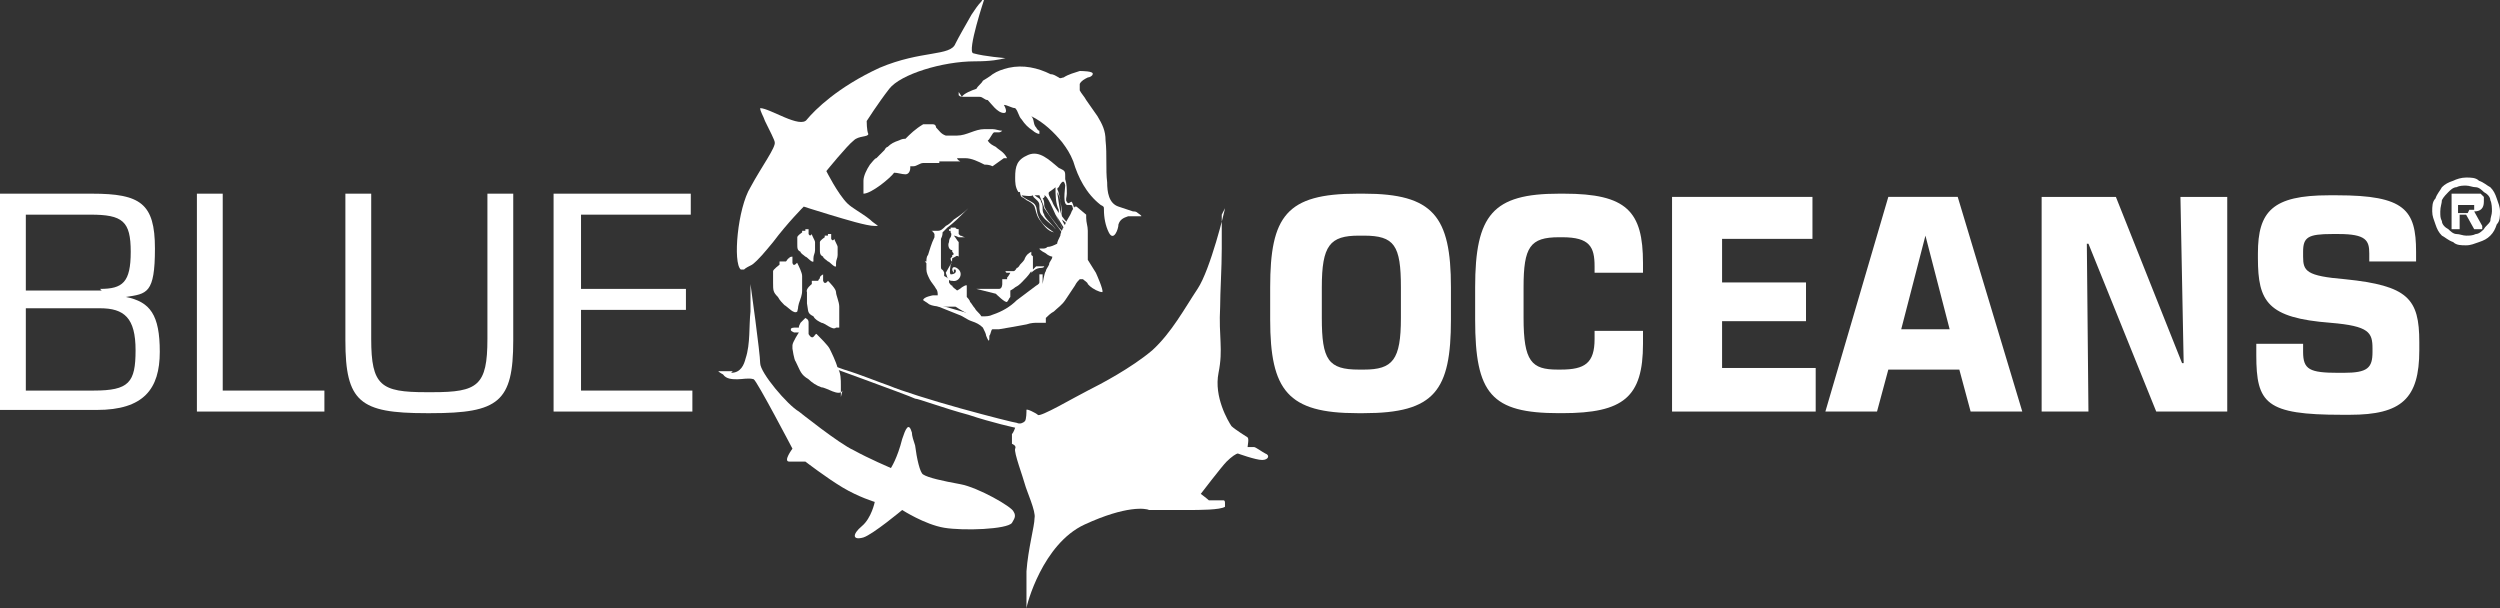 <svg xmlns="http://www.w3.org/2000/svg" xmlns:xlink="http://www.w3.org/1999/xlink" viewBox="0 0 154.9 37.7"><rect x="0" y="0" width="154.9" height="37.7" fill="#333333" stroke="none"/><defs><style>      .cls-1 {        fill: none;      }      .cls-2 {        clip-path: url(#clippath-1);      }      .cls-3 {        clip-path: url(#clippath-3);      }      .cls-4 {        clip-path: url(#clippath-2);      }      .cls-5 {        fill: #fff;      }      .cls-6 {        clip-path: url(#clippath);      }    </style><clipPath id="clippath"><rect class="cls-1" width="154.9" height="37.7"></rect></clipPath><clipPath id="clippath-1"><rect class="cls-1" width="154.9" height="37.7"></rect></clipPath><clipPath id="clippath-2"><rect class="cls-1" width="154.9" height="37.7"></rect></clipPath><clipPath id="clippath-3"><rect class="cls-1" width="154.9" height="37.7"></rect></clipPath></defs><g><g id="Ebene_1"><g class="cls-6"><path class="cls-5" d="M45.3,23.1c.6,0,.8-.5.9-.9.3-.9.2-2,.3-2.9,0-.3,0-.6,0-.9,0-.3,0-.6,0-.8,0,0,.6,4.3.6,4.9,0,.6,1.7,2.6,2.4,3,0,0,2.5,2,3.4,2.4.9.5,2.3,1.1,2.3,1.1,0,0,.4-.6.7-1.8.2-.6.4-1.1.6-.4,0,.2.1.5.2.8.1.8.3,1.7.5,1.8.3.2,1.2.4,2.3.6,1.1.2,3.2,1.4,3.3,1.7.2.3,0,.5-.1.7-.3.4-3,.5-4.2.3-1.2-.2-2.6-1.1-2.6-1.1,0,0-1.8,1.5-2.4,1.7-.7.2-.7-.2-.1-.7.6-.5.8-1.5.8-1.5,0,0-1-.3-2-.9-1-.6-2.3-1.6-2.3-1.6,0,0-.6,0-1,0-.4,0,.2-.8.2-.8,0,0-2.2-4.2-2.4-4.3-.3-.1-.7,0-1,0-.3,0-.7,0-.9-.3,0,0-.2-.1-.3-.2.3,0,.6,0,.9,0"></path><path class="cls-5" d="M47.1,6.7s0,0,0,0c0,0,0,0,0,0,.6,0,2.5,1.3,2.9.7.5-.6,1.9-2,4.5-3.2,2.6-1.1,4.4-.7,4.7-1.5.2-.4.6-1.1,1-1.8.2-.3.4-.6.6-.8,0,0,.1-.2.2-.2,0,0,0,0,0,0,0,0,0,0,0,0,0,0,0,0,0,0,0,0-1.1,3.3-.7,3.4.7.2,2,.3,2,.3-.4.1-.9.2-1.9.2-2,0-4.6.8-5.3,1.7-.7.9-1.4,2-1.4,2,0,0,0,.6.1.8,0,.2-.6.1-.9.4-.4.3-1.7,1.9-1.7,1.9,0,0,.7,1.4,1.3,2,.3.3.9.6,1.4,1,.2.2.4.3.5.4,0,0,0,0,0,0,0,0,0,0,0,0,0,0-.1,0-.2,0-.5,0-1.8-.4-2.8-.7-1-.3-1.6-.5-1.6-.5,0,0-1,1-1.9,2.2-.5.6-.9,1.1-1.3,1.4-.2.1-.4.2-.5.3,0,0-.1,0-.2,0,0,0,0,0,0,0s0,0,0,0c0,0,0,0,0,0-.5-.4-.2-3.8.6-5.1.7-1.3,1.6-2.5,1.5-2.8,0-.1-.3-.7-.6-1.3-.1-.3-.3-.6-.3-.8,0-.1,0-.2,0-.3,0,0,0,0,0,0,0,0,0,0,0,0"></path><path class="cls-5" d="M57.2,18.6c0-.2.6-.3.6-.3,0,0,.2,0,.3,0,0,0,0,0,0-.1,0,0,0-.2-.1-.3-.1-.2-.3-.4-.4-.6-.1-.2-.2-.4-.2-.6,0-.1,0-.3,0-.4,0,0,0,0,0,0,0,0,0,0-.1-.1,0,0,0,0,0,0,0,0,0,0,0,0,0,0,0,0,.1,0,0,0,0,0,0,0,0,0,0,0,0,0,0-.1,0-.3.1-.4.1-.3.2-.7.4-1.1,0,0,0-.1,0-.2,0,0-.1-.2-.2-.2,0,0,0,0-.1,0-.1,0-.2,0,.1,0,.1,0,.3,0,.4,0,.2,0,.3-.1.5-.3.2-.1.3-.2.5-.4.3-.2.6-.4.9-.7,0,0-.1.1-.2.2-.4.4-.7.7-1.1,1,0,0-.1.1-.2.2,0,0,0,0-.1.1,0,.1,0,.2-.1.4,0,.4,0,1.3,0,1.7,0,.3.1.1.2.4,0,0,0,.1,0,.2,0,0,.2.1.3.2,0,0,0,0,0,0,0,0,0,0,0,0,0,0,0,0,0,0,0,0,0,.1,0,.2,0,0,.1.2.2.2,0,.1.2.2.3.3,0,0,.2-.1.3-.2,0,0,.3-.2.3-.1,0,0,0,0,0,.1,0,0,0,.1,0,.2,0,.1,0,.3,0,.4,0,0,0,0,0,0,0,0,.2.2.2.3.1.1.2.3.3.4.1.2.3.3.4.5,0,0,0,.1.1.2,0,0,0,0,0,0,0,0,0,0,0,0,0,0,0,0,0,0,0,0,0,0,0,0,0,0,0,0,0,0,0,0,0,0,0,0,0,0,0,0,0,0,0,0,0,0,0,0,0,0-.1,0-.2,0-.2,0-.4-.1-.5-.2-.3-.2-.7-.4-1-.6,0,0,0,0-.1,0,0,0,0,0,0,0,0,0,0,0,0,0-.2,0-.4,0-.7,0,0,0-.7,0-.9-.2,0,0,0,0,0,0"></path><path class="cls-5" d="M75.9,12.9c0,.1-.9,3.8-1.7,5-.8,1.2-1.6,2.7-2.8,3.8-1.3,1.1-3.2,2.1-4,2.5-.8.4-3,1.7-3.1,1.5-.1-.1-.7-.4-.7-.3,0,.1,0,.6-.1.7s-.3.2-.5.1c-.1,0-1.7-.4-3.5-.9-1.8-.5-3.7-1.1-4.4-1.4-.6-.2-1.8-.7-2.8-1-.5-.2-1-.3-1.3-.4-.2,0-.3,0-.4-.1,0,0,0,0-.1,0,0,0,0,0,0,0s0,0,0,0c0,0,5.8,2.1,6.2,2.3.2,0,1.8.6,3.3,1,1.5.5,2.9.8,2.9.8,0,0-.1.3-.2.4,0,.1,0,.5,0,.6,0,0,.3.1.2.3-.1.2.5,1.8.6,2.2.1.4.7,1.7.6,2.1,0,.5-.4,1.9-.5,3.3,0,.7,0,1.3,0,1.8,0,.2,0,.4,0,.5,0,0,0,0,0,0,0,0,0,0,0,0s0,0,0,0c0,0,0,0,0,0,0-.2,1-4,3.6-5.2,2.6-1.2,3.8-1,4-.9.3,0,1.6,0,2.4,0,.7,0,2,0,2.3-.2,0,0,0,0,0,0,0,0,0,0,0,0,0,0,0,0,0,0,0,0,0-.1,0-.2,0-.1,0-.2-.1-.2-.1,0-.8,0-.9,0-.1-.1-.5-.4-.5-.4,0,0,1.3-1.7,1.6-2,.3-.3.6-.5.7-.5,0,0,1.1.4,1.5.4.4,0,.5-.3.2-.4-.2-.1-.6-.4-.7-.4,0,0,0,0-.2,0,0,0-.2,0-.2,0,0-.1.1-.5,0-.6,0,0-.8-.5-1-.7-.2-.3-1.1-1.8-.8-3.3.3-1.5,0-2.2.1-4.1,0-.9.1-2.4.1-3.6,0-.6,0-1.2,0-1.5,0-.2,0-.3,0-.5,0,0,0,0,0-.1,0,0,0,0,0,0,0,0,0,0,0,0s0,0,0,0"></path><path class="cls-5" d="M67.3,13.3s0,0,0,0c0,0,0,0,0,0,0,0,0,0,0,0,0,0,0,.2,0,.2,0,.3.1.5.1.8,0,.5,0,1.1,0,1.6,0,0,0,.1,0,.2,0,0,0,0,0,0,.2.3.3.5.5.8,0,0,.5,1.1.4,1.2-.2,0-.6-.2-.8-.4,0,0-.1-.1-.1-.1,0-.1-.2-.2-.3-.3,0,0-.2,0-.2,0-.1.1-.2.2-.3.4-.2.3-.4.6-.6.9-.2.3-.5.5-.7.7-.2.1-.4.3-.5.4,0,0,0,0,0,0,0,0,0,.2,0,.2,0,0,0,.1,0,.1,0,0-.1,0-.2,0,0,0-.1,0-.2,0,0,0,0,0,0,0,0,0,0,0-.1,0-.2,0-.4,0-.7.1-.5.1-1.1.2-1.7.3-.1,0-.3,0-.4,0-.1,0-.1.3-.2.4,0,.3,0,.5-.2,0,0-.1-.1-.3-.2-.5-.2-.2-.4-.3-.7-.4-.3-.1-.5-.3-.8-.4-.5-.2-1-.4-1.5-.6.1,0,.2,0,.3,0,.7.2,1.4.4,2.1.6.1,0,.3,0,.4.1,0,0,.2,0,.2,0,.2,0,.4,0,.6-.1.6-.2,1.1-.5,1.5-.9.4-.3.8-.6,1.2-.9,0,0,.2-.1.2-.2,0-.1,0-.3,0-.5,0,0,0,0,0,0,0,0,.1,0,.2,0,0,0,0,.6,0,.6,0,0,.1-.7.2-.8,0-.1.1-.2.2-.4,0-.2.2-.3.2-.5-.1,0-.3-.1-.4-.2,0,0-.4-.2-.4-.3,0,0,.1,0,.2,0,.1,0,.2,0,.3-.1.2,0,.4-.1.6-.2,0,0,0,0,0,0,0-.1.1-.3.2-.5,0-.2.2-.5.3-.7.1-.3.3-.5.4-.8,0,0,.1-.2.2-.3,0,0,0,0,0,0,0,0,0,0,0,0,0,0,0,0,0,0,0,0,0,0,.1,0,0,0,0,0,0,0,0,0,0,0,0,0"></path><path class="cls-5" d="M62.2,9.8s0,0,0,0c0,0,0,0,0,0,0,0,0,0,.1,0,0,0,0,0,0,0,0,0,0,0,.1,0-.2-.4-.5-.5-.7-.7-.2-.1-.4-.2-.5-.4.1,0,.3-.5.4-.5,0,0,0,0,0,0,0,0,0,0,0,0,0,0,0,0,0,0,0,0,0,0,0,0,0,0,0,0,.1,0s0,0,0,0c0,0,0,0,0,0,0,0,0,0,0,0,0,0,0,0,.1,0,0,0,0,0,0,0,0,0,0,0,0,0,0,0,0,0,0,0,0,0,0,0,.1,0,0,0,0,0,0,0,0,0,0,0,0,0,0,0,0,0,0,0,0,0,0,0,0,0,0,0,0,0,0,0,0,0,.1,0,.2-.1-.2,0-.4-.1-.6-.1-.2,0-.4,0-.5,0-.6,0-1.1.4-1.7.4,0,0,0,0-.1,0,0,0,0,0,0,0,0,0,0,0-.1,0,0,0,0,0-.1,0,0,0,0,0,0,0,0,0,0,0-.1,0,0,0,0,0,0,0,0,0,0,0-.1,0,0,0,0,0,0,0,0,0,0,0-.1,0,0,0,0,0,0,0,0,0,0,0-.1,0,0,0,0,0,0,0-.3-.1-.4-.3-.6-.5,0,0,0-.2-.2-.2-.2,0-.4,0-.6,0-.5.3-.8.6-1.1.9,0,0,0,0,0,0,0,0,0,0,0,0-.1,0-.2,0-.4.1-.3.1-.5.2-.7.4,0,0-.1,0-.2.2,0,0-.2.2-.3.3,0,0-.1.1-.2.2-.1,0-.3.3-.4.4-.2.3-.4.7-.4,1,0,.1,0,.3,0,.4,0,0,0,.2,0,.2,0,0,0,.1,0,.2.5,0,1.7-1,1.9-1.3.2,0,.5.1.7.1.2,0,.3-.2.3-.4,0,0,0,0,0-.1,0,0,0,0,0,0,0,0,0,0,0,0,0,0,.2,0,.2,0,.2,0,.4-.2.6-.2.2,0,.4,0,.6,0,0,0,.1,0,.2,0,0,0,0,0,.1,0,0,0,0,0,0,0,0,0,0,0,0,0,0,0,.1,0,.1,0,0,0,0,0,0-.1,0,0,0,0,0,0,.2,0,.4,0,.6,0,0,0,.2,0,.3,0,0,0,.1,0,.2,0,0,0,.2,0,.2,0,0,0,0,0,0,0,0,0,0,0,0,0,0,0,0,0,0,0,0,0,0,0,0,0,0,0,0,0,0,0-.2-.1-.2-.2-.2-.2,0,0,0,0,0,0,0,0,.4,0,.5,0,0,0,0,0,0,0,.4,0,.8.2,1.2.4.1,0,.3,0,.5.1,0,0,0,0,0,0,0,0,0,0,0,0,0,0,0,0,0,0"></path><path class="cls-5" d="M59,16.2s0,0,0,0c0,0-.1,0-.1-.2,0,0,0,0,.1-.1,0,0,0,0,0-.1,0,0,.2,0,0-.2,0,0,0,0,0-.1,0,0,0-.1,0,0-.2,0-.3-.3-.2-.5,0,0,0-.2.1-.3,0,0,.1-.2,0-.3,0,0,0,0,0-.1,0,0,0,0-.1,0,0,0,0,0,0,0s0,0,0,0c0,0,0,0,0,0,0,0,0,0,0-.1,0,0,0,0,.1,0,0,0,0-.2,0-.1.1,0,0,0,0,0,0,0,0,0,0,0,0,0,0,0,0,0,0,0,0,0,.1,0,0,0,0,0,.2,0,0,0,0,.1.2.1,0,0,0,.1,0,.2,0,0,0,0,0,.1,0,0,0,0,.1.1.1,0,.2.1.3.1,0,0,0,0-.1,0,0,0-.1,0-.1,0,0,0-.1,0-.2,0,0,0-.2-.1-.3-.1.1.1.2.3.3.4,0,0,0,.8,0,.9,0,0-.1-.1-.2,0,0,0,0,0-.2.1,0,0,0,.3-.1.4,0,.1-.1.5,0,.6.2,0,.4-.1.3-.3,0,0,0,0-.1,0,0,0,0,.1,0,.2,0,0,0,0,0,0,0,0-.1-.1-.1-.2,0-.2.2-.2.4,0,.3.3,0,.8-.4.7-.1,0-.2,0-.3-.2,0,0-.1-.3-.1-.3"></path><path class="cls-5" d="M59.6,6c.1-.2.6-.4.9-.5.1-.2.3-.3.4-.5,0,0,.5-.3.6-.4.3-.2.6-.3,1-.4.9-.2,1.8,0,2.6.4.2,0,.3.1.5.2.1.1.2,0,.3,0,.3-.2.7-.3,1-.4.1,0,.9,0,.8.2,0,.1-.2.2-.3.2-.2.1-.4.2-.5.4,0,0,0,.1,0,.2,0,0,0,.1,0,.2.1.2.3.4.4.6.2.3.5.7.7,1,.3.5.5.9.5,1.5.1.9,0,1.8.1,2.6,0,.6.1,1.3.7,1.5.3.1.6.2.9.3.1,0,.2,0,.3.1,0,0,.3.2.2.2-.1,0-.2,0-.4,0-.1,0-.3,0-.4,0-.3.1-.5.2-.6.5,0,.3-.3,1.1-.6.5-.2-.4-.3-.9-.3-1.4,0-.2,0-.2-.2-.3-.9-.7-1.4-1.7-1.7-2.7-.2-.5-.4-.8-.7-1.2-.5-.6-1.1-1.2-1.9-1.6.2.2.1.5.3.7,0,0,.1.2.2.2,0,0,0,.1,0,.2-.1,0-.3-.1-.4-.2-.3-.2-.5-.4-.7-.7-.2-.2-.2-.5-.4-.7-.2,0-.5-.2-.7-.2,0,0,.3.5,0,.5-.4,0-.8-.6-1-.8-.2,0-.3-.2-.5-.2-.2,0-.4,0-.5,0-.2,0-.4,0-.6,0,0,0-.1,0-.2-.1,0,0,0-.2,0-.2"></path><path class="cls-5" d="M52.1,24.6c0-.6,0-.2,0-.7,0-.4,0-.8-.2-1.1-.1-.4-.4-1-.5-1.2-.1-.2-.6-.7-.8-.9-.1-.1-.2.5-.5,0,0,0,0,0,0,0,0-.1,0-.2,0-.4h0s0,0,0-.1h0s0,0,0-.1h0s0,0,0,0c0,0,0,0,0,0,0,0,0,0,0-.1,0-.1,0-.2-.2-.3,0,0-.2.2-.3.3h0s0,0,0,0c-.1.2-.1.2-.1.3,0,0,0,0,0,0h0s0,0,0,0h0s0,0,0,0c0,0,0,0,0,0-.2,0-.2,0-.3,0,0,0-.2,0-.2.1,0,0,0,0,0,0,0,0,0,0,0,0h0s0,0,0,0h0c0,.1,0,.1.2.2h0s0,0,0,0c0,0,.1,0,.2,0,0,0,0,0,0,0,0,0,0,0,0,0s0,0,0,0c0,0,0,0,.1,0h0s0,0,0,0h0s0,0,0,0h0s0,0,0,0h0s0,0,0,0c0,0,0,0,0,0,0,0-.4.6-.4.8,0,0,0,.1,0,.2,0,0,.1.7.2.8.3.6.3.8.8,1.1.2.2.5.4.8.5.3,0,1.1.6,1.3.2"></path><path class="cls-5" d="M49.4,19.3c.1-.4,0-.1.1-.5.1-.3.2-.5.2-.8,0-.3,0-.7,0-.9,0-.2-.2-.6-.3-.8,0-.1-.2.3-.3,0,0,0,0,0,0,0,0,0,0-.2,0-.2h0s0,0,0,0h0s0,0,0,0h0s0,0,0,0c0,0,0,0,0,0,0,0,0,0,0,0,0,0,0-.2,0-.2,0,0-.2,0-.2.1-.1,0-.1.1-.2.2,0,0,0,0,0,0,0,0,0,0,0,0h0s0,0,0,0c0,0,0,0,0,0-.1,0-.1,0-.2,0,0,0-.1,0-.2,0h0s0,0,0,0h0s0,0,0,0h0s0,0,0,0c0,0,0,.1,0,.2t0,0s0,0,0,0c0,0,0,0,0,0h0s0,0,0,0c0,0,0,0,0,0,0,0,0,0,0,0,0,0,0,0,0,0h0s0,0,0,0h0s0,0,0,0h0s0,0,0,0h0s0,0,0,0c0,0,0,0,0,0,0,0-.4.3-.4.4,0,0,0,0,0,.1,0,0,0,.5,0,.6,0,.5,0,.6.3.9.1.2.3.4.4.5.2.1.6.6.8.4"></path><path class="cls-5" d="M52,20.3c0-.4,0-.1,0-.5,0-.3,0-.5,0-.8,0-.3-.2-.7-.2-.9,0-.2-.4-.6-.5-.7,0,0-.2.3-.3,0,0,0,0,0,0,0,0,0,0-.2,0-.2h0s0,0,0,0h0s0,0,0,0h0s0,0,0,0c0,0,0,0,0,0,0,0,0,0,0,0,0,0,0-.2,0-.2,0,0-.2.1-.2.2,0,.1-.1.1-.1.2,0,0,0,0,0,0,0,0,0,0,0,0h0s0,0,0,0c0,0,0,0,0,0-.1,0-.1,0-.2,0,0,0-.1,0-.2,0,0,0,0,0,0,0h0s0,0,0,0h0s0,0,0,0h0c0,0,0,.1,0,.2,0,0,0,0,0,0s0,0,0,0c0,0,0,0,0,0h0s0,0,0,0c0,0,0,0,0,0t0,0s0,0,0,0h0s0,0,0,0h0s0,0,0,0h0s0,0,0,0h0s0,0,0,0c0,0,0,0,0,0,0,0-.4.3-.3.5,0,0,0,0,0,.1,0,0,0,.5,0,.6.1.5,0,.6.4.8.1.2.3.3.5.4.2,0,.7.5.9.3"></path><path class="cls-5" d="M50.4,16.3c0-.2,0,0,0-.3,0-.2.1-.3.1-.5,0-.2,0-.4,0-.5,0-.1-.2-.4-.2-.5,0,0-.1.2-.2,0,0,0,0,0,0,0,0,0,0-.1,0-.2h0s0,0,0,0h0s0,0,0,0h0s0,0,0,0c0,0,0,0,0,0,0,0,0,0,0,0,0,0,0,0,0-.1,0,0-.1,0-.2,0h0c0,0,0,0,0,.1,0,0,0,0,0,0,0,0,0,0,0,0h0s0,0,0,0c0,0,0,0,0,0,0,0,0,0-.1,0,0,0,0,0-.1,0,0,0,0,0,0,0,0,0,0,0,0,0,0,0,0,0,0,0,0,0,0,0,0,.1,0,0,0,0,0,0,0,0,0,0,0,0h0s0,0,0,0c0,0,0,0,0,0s0,0,0,0c0,0,0,0,0,0h0s0,0,0,0h0s0,0,0,0h0s0,0,0,0h0s0,0,0,0c0,0,0,0,0,0,0,0-.3.2-.3.3,0,0,0,0,0,0,0,0,0,.3,0,.4,0,.3,0,.4.2.5,0,.1.2.2.3.3.1,0,.4.4.5.3"></path><path class="cls-5" d="M51.8,16.6c0-.2,0,0,0-.3,0-.2.1-.3.1-.5,0-.2,0-.4,0-.5,0-.1-.2-.4-.2-.5,0,0-.1.2-.2,0,0,0,0,0,0,0,0,0,0-.1,0-.2h0s0,0,0,0h0s0,0,0,0h0s0,0,0,0c0,0,0,0,0,0,0,0,0,0,0,0,0,0,0,0,0-.1,0,0-.1,0-.2,0,0,0,0,0,0,.1,0,0,0,0,0,0,0,0,0,0,0,0h0s0,0,0,0c0,0,0,0,0,0,0,0,0,0-.1,0,0,0,0,0-.1,0,0,0,0,0,0,0,0,0,0,0,0,0,0,0,0,0,0,0h0c0,0,0,0,0,.1h0s0,0,0,0h0s0,0,0,0c0,0,0,0,0,0,0,0,0,0,0,0,0,0,0,0,0,0h0s0,0,0,0h0s0,0,0,0h0s0,0,0,0h0s0,0,0,0c0,0,0,0,0,0,0,0-.3.2-.3.3,0,0,0,0,0,0,0,0,0,.3,0,.4,0,.3,0,.4.2.5,0,.1.2.2.3.3.1,0,.4.4.5.3"></path><path class="cls-5" d="M65.6,13.1s0,0,0,.1c-.1-.2-.3-.4-.4-.7-.1-.2-.3-.5-.2-.6,0,0,.3-.2.4-.3,0,.5,0,1,.2,1.4M65.8,13.4c-.2-.5-.2-1-.3-1.5.3.5.2,1,.3,1.5M65.6,10.4c-.6-.5-1.2-1.1-1.9-.8-.7.3-.8.7-.8,1.4,0,.3,0,.6.2.9,0,0,0,0,.1,0,0,0,0,.2.1.3,0,0,.2.1.3.2.2.1.4.2.5.4.1.3.1.5.3.8.3.4.5.7.9.8-.4-.3-.8-.5-1-1.1-.1-.3,0-.6-.4-.8,0,0-.6-.3-.6-.4,0,0,.6.1.7,0,0,.2.4.3.4.6,0,.3,0,.5.2.7.2.3.6.5.8.8,0-.1-.7-.7-.7-.9-.2-.3,0-.5-.2-.8,0-.2-.3-.3-.4-.4,0,0,.2,0,.3,0,0,0,.3.7.3.8.4.6.9,1.2,1.3,1.8,0-.2-.3-.5-.4-.6-.2-.3-.4-.5-.6-.8-.1-.2-.3-.4-.3-.6,0-.1,0-.3-.1-.4,0,0,.2-.1.1-.2.2,0,.6,1,.7,1.2.2.3.3.7.5,1,0,0-.5-1-.5-1,.3.4.5.9.9,1.3,0,0,0-.1,0-.2,0,0-.4-.5-.5-.8,0,0,.8.7.9.7-.3-.2-.7-.6-.9-.9,0-.1,0-.2,0-.3,0,0-.1-.8-.2-1.1,0-.2-.2-.3,0-.4,0,0,.3-.7.4-.1,0,.2-.2,1.3.2,1.2.3,0,.2,0,.3.3,0,.1.2.3.2.4,0,0-.2-.8-.3-.9-.1,0-.2.2-.3,0-.1-.1,0-.3,0-.5,0-.3,0-.6-.1-.9,0,0,0-.1,0-.2,0-.2,0-.3-.2-.4"></path><path class="cls-5" d="M64,16.7c0-.2,0-.5,0-.7,0-.2,0-.1-.1-.2,0,0,0-.1,0-.2,0,0,0,0,0,0,0,0,0,0,0,0-.2.1-.3.2-.4.4,0,.1-.2.3-.3.4,0,0-.1.2-.2.2,0,0-.1.2-.2.2-.1,0-.3,0-.5,0,0,0,0,.1.1.1,0,0,0,0,.1,0,0,0,0,0,.1,0,0,0,0,0,0,0,0,0,0,0,0,0,0,0-.1.2-.2.3,0,0,0,0,0,.1,0,0,0,0-.1,0,0,0-.2,0-.2,0,0,0,0,0,0,0,0,0,0,.1,0,.2,0,0,0,0,0,.1,0,0,0,.3-.2.3-.3,0-.7,0-1,0,0,0-.4,0-.4,0,0,0,1.2.3,1.2.3,0,0,.6.6.7.5.1-.1.1-.2.2-.3,0-.1,0-.3,0-.4,0,0,.2-.1.3-.2.2-.1.3-.2.4-.3.2-.2.4-.4.6-.7,0,0,0,0,0,0,0,0,0,0,0,.1,0,0,0,0,0,0,0,0,0,0,0,0,.1-.1.3-.3.6-.3,0,0,.2,0,.2-.1,0,0,0,0,0,0-.2,0-.4,0-.5,0"></path><path class="cls-5" d="M153,13c.1,0,.2,0,.3,0,0,0,0-.1,0-.2s0-.1,0-.1c0,0,0,0-.1,0,0,0-.1,0-.2,0,0,0-.1,0-.2,0h-.5v.5h.6ZM153.8,14.2h-.5l-.5-.9h-.4v.9h-.5v-2.2h1.1c.1,0,.2,0,.4,0,.1,0,.2,0,.3,0,0,0,.1.1.2.2,0,0,0,.2,0,.3,0,.4-.2.6-.6.6l.5.9ZM152.8,11.5c-.2,0-.4,0-.6.1-.2,0-.4.2-.5.3-.1.1-.3.3-.4.5,0,.2-.1.4-.1.7s0,.4.1.6c0,.2.2.4.4.5.1.1.3.3.5.3.2,0,.4.1.6.1s.4,0,.6-.1c.2,0,.4-.2.5-.3.1-.2.3-.3.4-.5,0-.2.1-.4.1-.6s0-.5-.1-.7c0-.2-.2-.4-.4-.5-.1-.1-.3-.3-.5-.3-.2,0-.4-.1-.6-.1M152.8,15.2c-.3,0-.6,0-.8-.2-.3-.1-.5-.3-.7-.4-.2-.2-.3-.4-.4-.7-.1-.3-.2-.5-.2-.8s0-.6.2-.8c.1-.3.3-.5.4-.7.2-.2.4-.3.7-.4.2-.1.5-.2.8-.2s.6,0,.8.2c.3.1.5.3.7.4.2.2.3.4.4.7.1.3.2.5.2.8s0,.6-.2.8c-.1.3-.2.5-.4.7-.2.2-.4.3-.7.4-.3.1-.5.2-.8.2"></path><path class="cls-5" d="M0,25.5v-13.5h5.7c3,0,3.9.6,3.9,3.4s-.5,2.8-1.8,3h0c1.5.3,2.1,1.1,2.1,3.4s-1,3.6-3.9,3.6H0ZM6.2,17.9c1.4,0,1.9-.4,1.9-2.3s-.5-2.3-2.5-2.3H1.6v4.7h4.7ZM5.8,24.2c2.2,0,2.6-.5,2.6-2.5s-.7-2.6-2.2-2.6H1.6v5.1h4.3Z"></path></g><polygon class="cls-5" points="20.1 25.5 12.2 25.5 12.2 12 13.8 12 13.8 24.2 20.1 24.2 20.1 25.5"></polygon><g class="cls-2"><path class="cls-5" d="M26.4,25.6c-4.1,0-5-.7-5-4.5v-9.1h1.6v9c0,2.9.6,3.3,3.4,3.3h.4c2.8,0,3.4-.4,3.4-3.3v-9h1.6v9.1c0,3.8-.9,4.5-5.1,4.5h-.3Z"></path></g><polygon class="cls-5" points="42.9 25.5 34.3 25.5 34.3 12 42.8 12 42.8 13.3 36 13.3 36 17.9 42.5 17.9 42.5 19.2 36 19.2 36 24.2 42.9 24.2 42.9 25.5"></polygon><g class="cls-4"><path class="cls-5" d="M84.1,25.6c-4.3,0-5.4-1.4-5.4-5.8v-2c0-4.4,1-5.8,5.4-5.8h.4c4.3,0,5.4,1.4,5.4,5.8v2c0,4.4-1,5.8-5.4,5.8h-.4ZM84.5,22.9c1.8,0,2.3-.6,2.3-3.2v-1.9c0-2.6-.4-3.2-2.3-3.2h-.3c-1.8,0-2.3.6-2.3,3.2v1.9c0,2.6.4,3.2,2.3,3.2h.3Z"></path><path class="cls-5" d="M96.6,25.6c-4.2,0-5.2-1.2-5.2-5.8v-2c0-4.5,1.1-5.8,5.2-5.8h.3c3.9,0,4.9,1.1,4.9,4.3v.6h-3v-.4c0-1.2-.3-1.8-2-1.8h-.2c-1.8,0-2.2.6-2.2,3.1v1.9c0,2.7.5,3.2,2.1,3.2h.2c1.5,0,2.1-.4,2.1-1.9v-.5h3v.8c0,3.3-1.2,4.3-5,4.3h-.3Z"></path></g><polygon class="cls-5" points="112.5 25.5 103.6 25.5 103.6 12.2 112.3 12.2 112.3 14.8 106.7 14.8 106.7 17.5 111.9 17.5 111.9 19.9 106.7 19.9 106.7 22.8 112.5 22.8 112.5 25.5"></polygon><path class="cls-5" d="M125.4,25.5h-3.3l-.7-2.6h-4.4l-.7,2.6h-3.2l3.9-13.3h4.3l4,13.3ZM120.8,20.4l-1.5-5.8h0l-1.5,5.8h3.1Z"></path><polygon class="cls-5" points="138 25.5 133.6 25.5 129.4 15.1 129.3 15.1 129.4 25.5 126.5 25.5 126.5 12.2 131.1 12.2 135.2 22.5 135.3 22.5 135.1 12.2 138 12.2 138 25.5"></polygon><g class="cls-3"><path class="cls-5" d="M149.9,21.7c0,3-1.1,4-4.3,4h-.5c-4.7,0-5.3-.7-5.3-3.7v-.7h2.9v.5c0,1.1.4,1.3,2.2,1.3h.3c1.5,0,1.8-.3,1.8-1.3v-.2c0-1-.2-1.4-2.6-1.6-3.9-.3-4.5-1.3-4.5-4v-.3c0-2.6.9-3.6,4.4-3.6h.5c4.2,0,4.9.9,4.9,3.5v.6h-2.9v-.5c0-.8-.2-1.2-1.9-1.2h-.4c-1.5,0-1.8.2-1.8,1.1v.3c0,.9.2,1.2,2.6,1.4,3.9.4,4.6,1.2,4.6,3.9v.4Z"></path></g></g></g></svg>